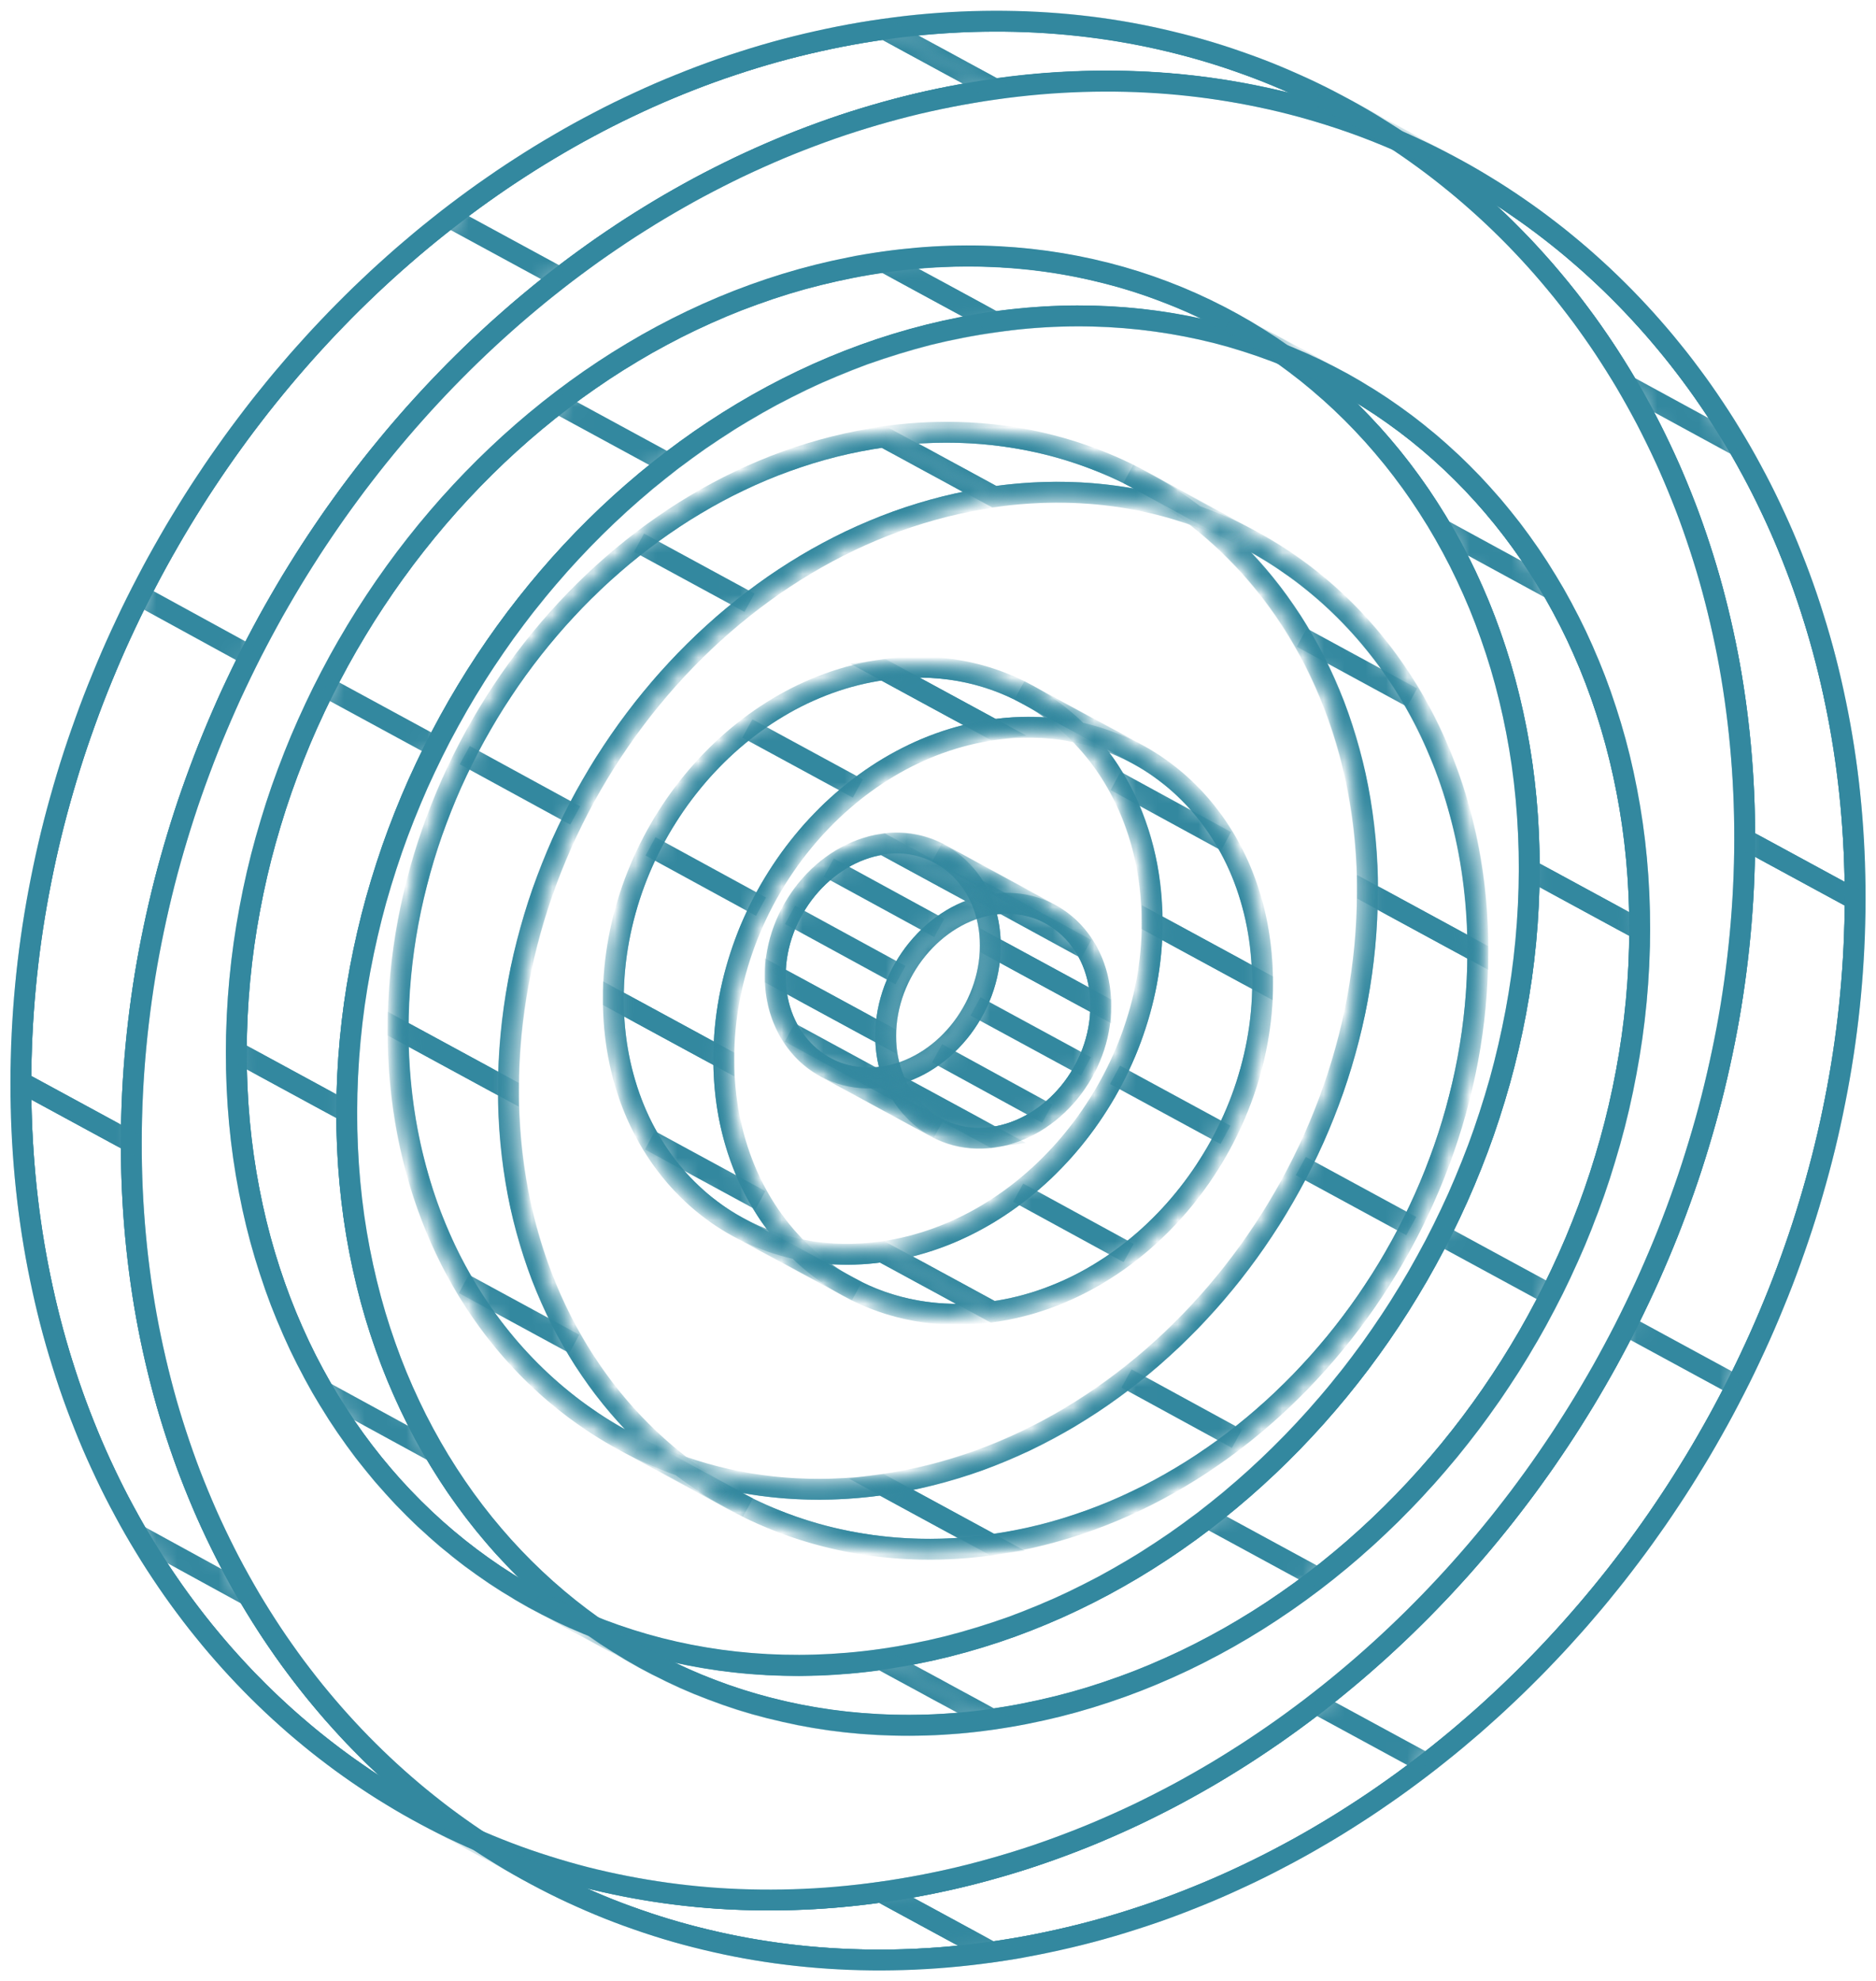 <?xml version="1.0" encoding="UTF-8"?>
<svg width="90px" height="95px" viewBox="0 0 90 95" version="1.1" xmlns="http://www.w3.org/2000/svg" xmlns:xlink="http://www.w3.org/1999/xlink">
    <title>Group</title>
    <defs>
        <linearGradient x1="50%" y1="0%" x2="50%" y2="50%" id="linearGradient-1">
            <stop stop-color="#FFFFFF" offset="0%"></stop>
            <stop stop-color="#EDF2F7" offset="99.751%"></stop>
        </linearGradient>
        <path d="M68.794,7.066 C80.364,13.358 88.029,26.248 88,42.117 C87.956,66.749 69.375,89.39 46.569,92.601 C38.455,93.749 30.891,92.267 24.504,88.794 L19.206,85.916 C25.593,89.39 33.156,90.857 41.271,89.724 C64.076,86.512 82.658,63.886 82.701,39.24 C82.73,23.371 75.051,10.481 63.496,4.189 C65.078,5.06 67.197,6.209 68.794,7.066 L68.794,7.066 Z" id="path-2"></path>
        <path d="M63.496,4.174 L68.794,7.051 C62.407,3.578 54.844,2.11 46.729,3.244 L41.43,0.367 C49.545,-0.781 57.108,0.701 63.496,4.174 L63.496,4.174 Z" id="path-4"></path>
        <path d="M24.504,88.794 L19.206,85.916 C7.65,79.624 -0.029,66.749 -5.34506034e-06,50.88 C0.044,26.234 18.639,3.578 41.43,0.381 L46.729,3.259 C23.923,6.47 5.342,29.111 5.299,53.757 C5.27,69.626 12.934,82.501 24.504,88.794 Z" id="path-6"></path>
        <path d="M63.278,17.282 C58.488,14.681 52.812,13.576 46.715,14.434 C29.585,16.846 15.678,33.805 15.634,52.304 C15.605,64.22 21.354,73.884 30.02,78.592 L24.722,75.715 C16.055,70.992 10.307,61.343 10.336,49.427 C10.365,30.913 24.286,13.969 41.416,11.556 C47.513,10.699 53.189,11.803 57.979,14.405 C59.562,15.276 61.681,16.425 63.278,17.282 L63.278,17.282 Z" id="path-8"></path>
        <path d="M57.979,14.39 L63.278,17.267 C71.944,21.99 77.678,31.639 77.664,43.556 C77.635,62.069 63.699,79.014 46.584,81.426 L41.285,78.549 C58.4,76.136 72.322,59.178 72.365,40.678 C72.394,28.762 66.646,19.098 57.979,14.39 L57.979,14.39 Z" id="path-10"></path>
        <path d="M30.02,78.592 L24.722,75.715 C29.512,78.316 35.188,79.421 41.285,78.563 L46.584,81.441 C40.487,82.298 34.811,81.194 30.02,78.592 Z" id="path-12"></path>
        <path d="M59.097,24.955 C65.601,28.501 69.912,35.738 69.898,44.675 C69.869,58.538 59.417,71.268 46.598,73.07 C42.04,73.71 37.787,72.881 34.187,70.934 L28.888,68.057 C32.474,70.018 36.727,70.832 41.3,70.193 C54.133,68.391 64.584,55.646 64.599,41.797 C64.614,32.875 60.302,25.623 53.799,22.077 C55.381,22.949 57.5,24.097 59.097,24.955 Z" id="path-14"></path>
        <path d="M53.813,22.063 L59.112,24.94 C55.526,22.978 51.273,22.165 46.7,22.804 L41.401,19.927 C45.96,19.287 50.213,20.116 53.813,22.063 L53.813,22.063 Z" id="path-16"></path>
        <path d="M34.201,70.934 L28.903,68.057 C22.399,64.511 18.088,57.274 18.102,48.337 C18.131,34.473 28.583,21.743 41.401,19.941 L46.7,22.819 C33.867,24.621 23.415,37.365 23.401,51.214 C23.386,60.137 27.698,67.388 34.201,70.934 L34.201,70.934 Z" id="path-18"></path>
        <path d="M53.581,35.171 C51.592,34.081 49.211,33.63 46.671,33.979 C39.529,34.982 33.737,42.044 33.722,49.761 C33.722,54.716 36.103,58.742 39.718,60.718 L34.419,57.841 C30.804,55.879 28.409,51.853 28.424,46.884 C28.424,39.167 34.23,32.105 41.372,31.102 C43.913,30.739 46.279,31.204 48.282,32.293 C49.865,33.165 51.984,34.313 53.581,35.171 Z" id="path-20"></path>
        <path d="M48.282,32.279 L53.581,35.156 C57.196,37.118 59.576,41.143 59.576,46.113 C59.576,53.815 53.77,60.892 46.627,61.895 L41.329,59.018 C48.471,58.015 54.263,50.938 54.278,43.236 C54.278,38.266 51.897,34.241 48.282,32.279 Z" id="path-22"></path>
        <path d="M39.718,60.703 L34.419,57.826 C36.408,58.916 38.774,59.367 41.314,59.018 L46.613,61.895 C44.073,62.258 41.706,61.793 39.718,60.703 L39.718,60.703 Z" id="path-24"></path>
        <path d="M41.358,39.458 C44.189,39.065 46.511,41.245 46.511,44.326 C46.511,47.407 44.189,50.226 41.343,50.633 C38.498,51.04 36.19,48.845 36.19,45.779 C36.19,42.713 38.527,39.865 41.358,39.458 L41.358,39.458 Z" id="path-26"></path>
        <path d="M46.656,42.35 C49.487,41.957 51.81,44.137 51.81,47.218 C51.81,50.299 49.487,53.118 46.642,53.525 C43.797,53.932 41.489,51.737 41.489,48.671 C41.489,45.605 43.826,42.756 46.656,42.35 L46.656,42.35 Z" id="path-28"></path>
        <path d="M49.4,42.829 C50.852,43.614 51.81,45.227 51.81,47.218 C51.81,50.299 49.487,53.118 46.642,53.525 C45.626,53.67 44.682,53.481 43.898,53.045 L38.6,50.168 C39.398,50.604 40.342,50.778 41.343,50.647 C44.189,50.24 46.511,47.421 46.511,44.34 C46.511,42.35 45.553,40.737 44.102,39.952 C45.684,40.824 47.803,41.972 49.4,42.829 L49.4,42.829 Z" id="path-30"></path>
        <path d="M44.102,39.937 L49.4,42.815 C48.602,42.379 47.658,42.204 46.656,42.335 L41.358,39.458 C42.36,39.312 43.303,39.501 44.102,39.937 Z" id="path-32"></path>
        <path d="M43.884,53.045 L38.585,50.168 C37.134,49.383 36.175,47.77 36.19,45.794 C36.19,42.713 38.527,39.879 41.358,39.472 L46.656,42.35 C43.826,42.742 41.489,45.59 41.489,48.671 C41.489,50.647 42.447,52.26 43.884,53.045 L43.884,53.045 Z" id="path-34"></path>
    </defs>
    <g id="RQ-Bio---Desktop" stroke="none" stroke-width="1" fill="none" fill-rule="evenodd">
        <g id="Science" transform="translate(-951, -1007)">
            <g id="Group" transform="translate(952, 1008.016)">
                <path d="M41.43,0.381 C64.236,-2.83 82.745,14.608 82.701,39.24 C82.658,63.871 64.076,86.512 41.271,89.724 C18.465,92.935 -0.043,75.512 0,50.88 C0.044,26.248 18.639,3.578 41.43,0.381 Z" id="Path"></path>
                <path d="M41.285,78.563 C58.4,76.151 72.322,59.192 72.365,40.693 C72.409,22.194 58.546,9.129 41.416,11.542 C24.286,13.954 10.379,30.913 10.336,49.412 C10.292,67.911 24.17,80.961 41.285,78.563" id="Path"></path>
                <path d="M41.43,0.381 C64.236,-2.83 82.745,14.608 82.701,39.24 C82.658,63.871 64.076,86.512 41.271,89.724 C18.465,92.935 -0.043,75.512 0,50.88 C0.044,26.248 18.639,3.578 41.43,0.381 Z" id="Path" stroke="#33889F"></path>
                <path d="M41.285,78.563 C58.4,76.151 72.322,59.192 72.365,40.693 C72.409,22.194 58.546,9.129 41.416,11.542 C24.286,13.954 10.379,30.913 10.336,49.412 C10.292,67.911 24.17,80.961 41.285,78.563" id="Path" stroke="#33889F"></path>
                <path d="M46.729,3.259 C69.535,0.047 88.043,17.485 88,42.117 C87.956,66.749 69.375,89.39 46.569,92.601 C23.764,95.813 5.255,78.389 5.299,53.757 C5.342,29.125 23.923,6.47 46.729,3.259 Z" id="Path"></path>
                <path d="M46.584,81.441 C63.699,79.028 77.62,62.069 77.664,43.57 C77.693,25.057 63.844,12.021 46.715,14.419 C29.585,16.831 15.678,33.79 15.634,52.289 C15.591,70.789 29.469,83.838 46.584,81.441" id="Path"></path>
                <path d="M46.729,3.259 C69.535,0.047 88.043,17.485 88,42.117 C87.956,66.749 69.375,89.39 46.569,92.601 C23.764,95.813 5.255,78.389 5.299,53.757 C5.342,29.125 23.923,6.47 46.729,3.259 Z" id="Path" stroke="#33889F"></path>
                <path d="M46.584,81.441 C63.699,79.028 77.62,62.069 77.664,43.57 C77.693,25.057 63.844,12.021 46.715,14.419 C29.585,16.831 15.678,33.79 15.634,52.289 C15.591,70.789 29.469,83.838 46.584,81.441" id="Path" stroke="#33889F"></path>
                <mask id="mask-3" fill="white">
                    <use xlink:href="#path-2"></use>
                </mask>
                <g id="Path"></g>
                <path d="M46.729,3.259 L41.43,0.381 C64.236,-2.83 82.745,14.608 82.701,39.24 L88,42.117 C88.043,17.485 69.535,0.047 46.729,3.259 Z" id="Path" stroke="#33889F" mask="url(#mask-3)"></path>
                <line x1="82.382" y1="20.377" x2="77.098" y2="17.5" id="Path" stroke="#33889F" mask="url(#mask-3)"></line>
                <path d="M88,42.117 L82.701,39.24 C82.658,63.871 64.076,86.512 41.271,89.724 L46.569,92.601 C69.375,89.39 87.956,66.763 88,42.117 Z" id="Path" stroke="#33889F" mask="url(#mask-3)"></path>
                <line x1="82.309" y1="65.441" x2="77.011" y2="62.564" id="Path" stroke="#33889F" mask="url(#mask-3)"></line>
                <line x1="67.43" y1="83.562" x2="62.131" y2="80.685" id="Path" stroke="#33889F" mask="url(#mask-3)"></line>
                <path d="M46.569,92.601 L41.271,89.724 C18.465,92.935 -0.043,75.512 0,50.88 L5.299,53.757 C5.255,78.389 23.764,95.813 46.569,92.601 L46.569,92.601 Z" id="Path" stroke="#33889F" mask="url(#mask-3)"></path>
                <line x1="25.724" y1="89.433" x2="20.425" y2="86.556" id="Path" stroke="#33889F" mask="url(#mask-3)"></line>
                <path d="M68.794,7.066 C80.364,13.358 88.029,26.248 88,42.117 C87.956,66.749 69.375,89.39 46.569,92.601 C38.455,93.749 30.891,92.267 24.504,88.794 L19.206,85.916 C25.593,89.39 33.156,90.857 41.271,89.724 C64.076,86.512 82.658,63.886 82.701,39.24 C82.73,23.371 75.051,10.481 63.496,4.189 C65.078,5.06 67.197,6.209 68.794,7.066 L68.794,7.066 Z" id="Path" stroke="#33889F" mask="url(#mask-3)"></path>
                <mask id="mask-5" fill="white">
                    <use xlink:href="#path-4"></use>
                </mask>
                <g id="Path"></g>
                <path d="M46.729,3.259 L41.43,0.381 C64.236,-2.83 82.745,14.608 82.701,39.24 L88,42.117 C88.043,17.485 69.535,0.047 46.729,3.259 Z" id="Path" stroke="#33889F" mask="url(#mask-5)"></path>
                <line x1="67.575" y1="6.426" x2="62.276" y2="3.549" id="Path" stroke="#33889F" mask="url(#mask-5)"></line>
                <path d="M63.496,4.174 L68.794,7.051 C62.407,3.578 54.844,2.11 46.729,3.244 L41.43,0.367 C49.545,-0.781 57.108,0.701 63.496,4.174 L63.496,4.174 Z" id="Path" stroke="#33889F" mask="url(#mask-5)"></path>
                <mask id="mask-7" fill="white">
                    <use xlink:href="#path-6"></use>
                </mask>
                <g id="Path"></g>
                <path d="M46.569,92.601 L41.271,89.724 C18.465,92.935 -0.043,75.512 0,50.88 L5.299,53.757 C5.255,78.389 23.764,95.813 46.569,92.601 L46.569,92.601 Z" id="Path" stroke="#33889F" mask="url(#mask-7)"></path>
                <line x1="10.902" y1="75.497" x2="5.618" y2="72.605" id="Path" stroke="#33889F" mask="url(#mask-7)"></line>
                <path d="M5.299,53.757 L7.66953053e-05,50.88 C0.044,26.234 18.639,3.578 41.43,0.381 L46.729,3.259 C23.923,6.47 5.342,29.111 5.299,53.757 Z" id="Path" stroke="#33889F" mask="url(#mask-7)"></path>
                <line x1="10.989" y1="30.433" x2="5.705" y2="27.541" id="Path" stroke="#33889F" mask="url(#mask-7)"></line>
                <line x1="25.869" y1="12.297" x2="20.57" y2="9.42" id="Path" stroke="#33889F" mask="url(#mask-7)"></line>
                <path d="M24.504,88.794 L19.206,85.916 C7.65,79.624 -0.029,66.749 -5.34506034e-06,50.88 C0.044,26.234 18.639,3.578 41.43,0.381 L46.729,3.259 C23.923,6.47 5.342,29.111 5.299,53.757 C5.27,69.626 12.934,82.501 24.504,88.794 Z" id="Path" stroke="#33889F" mask="url(#mask-7)"></path>
                <mask id="mask-9" fill="white">
                    <use xlink:href="#path-8"></use>
                </mask>
                <g id="Path"></g>
                <path d="M77.664,43.57 L72.365,40.693 C72.394,22.179 58.546,9.144 41.416,11.542 L46.715,14.419 C63.844,12.007 77.693,25.057 77.664,43.57 Z" id="Path" stroke="#33889F" mask="url(#mask-9)"></path>
                <line x1="62.349" y1="16.802" x2="57.065" y2="13.925" id="Path" stroke="#33889F" mask="url(#mask-9)"></line>
                <path d="M46.715,14.434 L41.416,11.556 C24.286,13.969 10.379,30.927 10.336,49.427 L15.634,52.304 C15.663,33.79 29.585,16.846 46.715,14.434 Z" id="Path" stroke="#33889F" mask="url(#mask-9)"></path>
                <line x1="31.051" y1="21.206" x2="25.753" y2="18.328" id="Path" stroke="#33889F" mask="url(#mask-9)"></line>
                <line x1="19.902" y1="34.793" x2="14.604" y2="31.916" id="Path" stroke="#33889F" mask="url(#mask-9)"></line>
                <path d="M15.634,52.304 L10.336,49.427 C10.307,67.94 24.17,80.976 41.285,78.578 L46.584,81.455 C29.469,83.867 15.605,70.818 15.634,52.304 L15.634,52.304 Z" id="Path" stroke="#33889F" mask="url(#mask-9)"></path>
                <line x1="19.844" y1="68.623" x2="14.546" y2="65.732" id="Path" stroke="#33889F" mask="url(#mask-9)"></line>
                <path d="M63.278,17.282 C58.488,14.681 52.812,13.576 46.715,14.434 C29.585,16.846 15.678,33.805 15.634,52.304 C15.605,64.22 21.354,73.884 30.02,78.592 L24.722,75.715 C16.055,70.992 10.307,61.343 10.336,49.427 C10.365,30.913 24.286,13.969 41.416,11.556 C47.513,10.699 53.189,11.803 57.979,14.405 C59.562,15.276 61.681,16.425 63.278,17.282 L63.278,17.282 Z" id="Path" stroke="#33889F" mask="url(#mask-9)"></path>
                <mask id="mask-11" fill="white">
                    <use xlink:href="#path-10"></use>
                </mask>
                <g id="Path"></g>
                <path d="M46.584,81.441 L41.285,78.563 C58.4,76.151 72.322,59.192 72.365,40.693 L77.664,43.57 C77.635,62.084 63.699,79.028 46.584,81.441 Z" id="Path" stroke="#33889F" mask="url(#mask-11)"></path>
                <line x1="62.247" y1="74.669" x2="56.949" y2="71.791" id="Path" stroke="#33889F" mask="url(#mask-11)"></line>
                <line x1="73.396" y1="61.081" x2="68.097" y2="58.204" id="Path" stroke="#33889F" mask="url(#mask-11)"></line>
                <path d="M77.664,43.57 L72.365,40.693 C72.394,22.179 58.546,9.144 41.416,11.542 L46.715,14.419 C63.844,12.007 77.693,25.057 77.664,43.57 Z" id="Path" stroke="#33889F" mask="url(#mask-11)"></path>
                <line x1="73.454" y1="27.251" x2="68.17" y2="24.374" id="Path" stroke="#33889F" mask="url(#mask-11)"></line>
                <path d="M57.979,14.39 L63.278,17.267 C71.944,21.99 77.678,31.639 77.664,43.556 C77.635,62.069 63.699,79.014 46.584,81.426 L41.285,78.549 C58.4,76.136 72.322,59.178 72.365,40.678 C72.394,28.762 66.646,19.098 57.979,14.39 L57.979,14.39 Z" id="Path" stroke="#33889F" mask="url(#mask-11)"></path>
                <mask id="mask-13" fill="white">
                    <use xlink:href="#path-12"></use>
                </mask>
                <g id="Path"></g>
                <path d="M15.634,52.304 L10.336,49.427 C10.307,67.94 24.17,80.976 41.285,78.578 L46.584,81.455 C29.469,83.867 15.605,70.818 15.634,52.304 L15.634,52.304 Z" id="Path" stroke="#33889F" mask="url(#mask-13)"></path>
                <line x1="30.949" y1="79.072" x2="25.651" y2="76.195" id="Path" stroke="#33889F" mask="url(#mask-13)"></line>
                <path d="M30.02,78.592 L24.722,75.715 C29.512,78.316 35.188,79.421 41.285,78.563 L46.584,81.441 C40.487,82.298 34.811,81.194 30.02,78.592 Z" id="Path" stroke="#33889F" mask="url(#mask-13)"></path>
                <path d="M41.401,19.927 C54.234,18.125 64.643,27.919 64.614,41.783 C64.584,55.646 54.133,68.376 41.314,70.178 C28.482,71.98 18.073,62.186 18.102,48.322 C18.131,34.459 28.583,21.729 41.401,19.927 Z" id="Path" mask="url(#mask-13)"></path>
                <path d="M41.329,59.018 C48.471,58.015 54.263,50.938 54.278,43.236 C54.292,35.534 48.529,30.085 41.387,31.102 C34.245,32.105 28.453,39.167 28.438,46.884 C28.424,54.6 34.187,60.035 41.329,59.018" id="Path" mask="url(#mask-13)"></path>
                <path d="M41.401,19.927 C54.234,18.125 64.643,27.919 64.614,41.783 C64.584,55.646 54.133,68.376 41.314,70.178 C28.482,71.98 18.073,62.186 18.102,48.322 C18.131,34.459 28.583,21.729 41.401,19.927 Z" id="Path" stroke="#33889F" mask="url(#mask-13)"></path>
                <path d="M41.329,59.018 C48.471,58.015 54.263,50.938 54.278,43.236 C54.292,35.534 48.529,30.085 41.387,31.102 C34.245,32.105 28.453,39.167 28.438,46.884 C28.424,54.6 34.187,60.035 41.329,59.018" id="Path" stroke="#33889F" mask="url(#mask-13)"></path>
                <path d="M46.7,22.804 C59.533,21.002 69.941,30.797 69.912,44.66 C69.883,58.524 59.431,71.254 46.613,73.056 C33.78,74.858 23.372,65.063 23.401,51.2 C23.43,37.336 33.882,24.606 46.7,22.804 Z" id="Path" mask="url(#mask-13)"></path>
                <path d="M46.627,61.895 C53.77,60.892 59.562,53.815 59.576,46.113 C59.591,38.411 53.828,32.962 46.685,33.979 C39.543,34.996 33.751,42.044 33.737,49.761 C33.722,57.477 39.485,62.912 46.627,61.895" id="Path" mask="url(#mask-13)"></path>
                <path d="M46.7,22.804 C59.533,21.002 69.941,30.797 69.912,44.66 C69.883,58.524 59.431,71.254 46.613,73.056 C33.78,74.858 23.372,65.063 23.401,51.2 C23.43,37.336 33.882,24.606 46.7,22.804 Z" id="Path" stroke="#33889F" mask="url(#mask-13)"></path>
                <path d="M46.627,61.895 C53.77,60.892 59.562,53.815 59.576,46.113 C59.591,38.411 53.828,32.962 46.685,33.979 C39.543,34.996 33.751,42.044 33.737,49.761 C33.722,57.477 39.485,62.912 46.627,61.895" id="Path" stroke="#33889F" mask="url(#mask-13)"></path>
                <mask id="mask-15" fill="white">
                    <use xlink:href="#path-14"></use>
                </mask>
                <g id="Path"></g>
                <path d="M46.7,22.804 L41.401,19.927 C54.234,18.125 64.643,27.919 64.614,41.783 L69.912,44.66 C69.941,30.797 59.533,21.002 46.7,22.804 Z" id="Path" stroke="#33889F" mask="url(#mask-15)"></path>
                <line x1="66.747" y1="32.439" x2="61.449" y2="29.561" id="Path" stroke="#33889F" mask="url(#mask-15)"></line>
                <path d="M69.898,44.66 L64.599,41.783 C64.57,55.646 54.118,68.376 41.3,70.178 L46.598,73.056 C59.431,71.254 69.883,58.509 69.898,44.66 Z" id="Path" stroke="#33889F" mask="url(#mask-15)"></path>
                <line x1="66.704" y1="57.783" x2="61.405" y2="54.905" id="Path" stroke="#33889F" mask="url(#mask-15)"></line>
                <line x1="58.342" y1="67.984" x2="53.044" y2="65.092" id="Path" stroke="#33889F" mask="url(#mask-15)"></line>
                <path d="M46.598,73.07 L41.3,70.193 C28.467,71.995 18.059,62.2 18.088,48.337 L23.386,51.214 C23.357,65.078 33.766,74.872 46.598,73.07 Z" id="Path" stroke="#33889F" mask="url(#mask-15)"></path>
                <line x1="34.883" y1="71.283" x2="29.585" y2="68.405" id="Path" stroke="#33889F" mask="url(#mask-15)"></line>
                <path d="M59.097,24.955 C65.601,28.501 69.912,35.738 69.898,44.675 C69.869,58.538 59.417,71.268 46.598,73.07 C42.04,73.71 37.787,72.881 34.187,70.934 L28.888,68.057 C32.474,70.018 36.727,70.832 41.3,70.193 C54.133,68.391 64.584,55.646 64.599,41.797 C64.614,32.875 60.302,25.623 53.799,22.077 C55.381,22.949 57.5,24.097 59.097,24.955 Z" id="Path" stroke="#33889F" mask="url(#mask-15)"></path>
                <mask id="mask-17" fill="white">
                    <use xlink:href="#path-16"></use>
                </mask>
                <g id="Path"></g>
                <path d="M46.7,22.804 L41.401,19.927 C54.234,18.125 64.643,27.919 64.614,41.783 L69.912,44.66 C69.941,30.797 59.533,21.002 46.7,22.804 Z" id="Path" stroke="#33889F" mask="url(#mask-17)"></path>
                <line x1="58.415" y1="24.591" x2="53.131" y2="21.714" id="Path" stroke="#33889F" mask="url(#mask-17)"></line>
                <path d="M53.813,22.063 L59.112,24.94 C55.526,22.978 51.273,22.165 46.7,22.804 L41.401,19.927 C45.96,19.287 50.213,20.116 53.813,22.063 L53.813,22.063 Z" id="Path" stroke="#33889F" mask="url(#mask-17)"></path>
                <mask id="mask-19" fill="white">
                    <use xlink:href="#path-18"></use>
                </mask>
                <g id="Path"></g>
                <path d="M46.598,73.07 L41.3,70.193 C28.467,71.995 18.059,62.2 18.088,48.337 L23.386,51.214 C23.357,65.078 33.766,74.872 46.598,73.07 Z" id="Path" stroke="#33889F" mask="url(#mask-19)"></path>
                <line x1="26.551" y1="63.435" x2="21.252" y2="60.558" id="Path" stroke="#33889F" mask="url(#mask-19)"></line>
                <path d="M23.386,51.214 L18.088,48.337 C18.117,34.473 28.569,21.743 41.387,19.941 L46.685,22.819 C33.853,24.621 23.401,37.365 23.386,51.214 L23.386,51.214 Z" id="Path" stroke="#33889F" mask="url(#mask-19)"></path>
                <line x1="26.595" y1="38.092" x2="21.296" y2="35.2" id="Path" stroke="#33889F" mask="url(#mask-19)"></line>
                <line x1="34.956" y1="27.89" x2="29.658" y2="25.013" id="Path" stroke="#33889F" mask="url(#mask-19)"></line>
                <path d="M34.201,70.934 L28.903,68.057 C22.399,64.511 18.088,57.274 18.102,48.337 C18.131,34.473 28.583,21.743 41.401,19.941 L46.7,22.819 C33.867,24.621 23.415,37.365 23.401,51.214 C23.386,60.137 27.698,67.388 34.201,70.934 L34.201,70.934 Z" id="Path" stroke="#33889F" mask="url(#mask-19)"></path>
                <mask id="mask-21" fill="white">
                    <use xlink:href="#path-20"></use>
                </mask>
                <g id="Path"></g>
                <path d="M59.562,46.113 L54.263,43.236 C54.263,35.52 48.515,30.085 41.372,31.102 L46.671,33.979 C53.813,32.976 59.576,38.411 59.562,46.113 Z" id="Path" stroke="#33889F" mask="url(#mask-21)"></path>
                <line x1="53.189" y1="34.967" x2="47.905" y2="32.09" id="Path" stroke="#33889F" mask="url(#mask-21)"></line>
                <path d="M46.671,33.979 L41.372,31.102 C34.23,32.105 28.438,39.167 28.424,46.884 L33.722,49.761 C33.722,42.044 39.529,34.982 46.671,33.979 L46.671,33.979 Z" id="Path" stroke="#33889F" mask="url(#mask-21)"></path>
                <line x1="40.153" y1="36.798" x2="34.854" y2="33.921" id="Path" stroke="#33889F" mask="url(#mask-21)"></line>
                <line x1="35.508" y1="42.466" x2="30.209" y2="39.574" id="Path" stroke="#33889F" mask="url(#mask-21)"></line>
                <path d="M33.722,49.761 L28.424,46.884 C28.424,54.586 34.172,60.035 41.314,59.018 L46.613,61.895 C39.471,62.898 33.708,57.463 33.722,49.761 Z" id="Path" stroke="#33889F" mask="url(#mask-21)"></path>
                <line x1="35.479" y1="56.547" x2="30.18" y2="53.67" id="Path" stroke="#33889F" mask="url(#mask-21)"></line>
                <path d="M53.581,35.171 C51.592,34.081 49.211,33.63 46.671,33.979 C39.529,34.982 33.737,42.044 33.722,49.761 C33.722,54.716 36.103,58.742 39.718,60.718 L34.419,57.841 C30.804,55.879 28.409,51.853 28.424,46.884 C28.424,39.167 34.23,32.105 41.372,31.102 C43.913,30.739 46.279,31.204 48.282,32.293 C49.865,33.165 51.984,34.313 53.581,35.171 Z" id="Path" stroke="#33889F" mask="url(#mask-21)"></path>
                <mask id="mask-23" fill="white">
                    <use xlink:href="#path-22"></use>
                </mask>
                <g id="Path"></g>
                <path d="M46.627,61.895 L41.329,59.018 C48.471,58.015 54.263,50.938 54.278,43.236 L59.576,46.113 C59.576,53.815 53.77,60.892 46.627,61.895 Z" id="Path" stroke="#33889F" mask="url(#mask-23)"></path>
                <line x1="53.145" y1="59.076" x2="47.847" y2="56.184" id="Path" stroke="#33889F" mask="url(#mask-23)"></line>
                <line x1="57.791" y1="53.408" x2="52.492" y2="50.531" id="Path" stroke="#33889F" mask="url(#mask-23)"></line>
                <path d="M59.562,46.113 L54.263,43.236 C54.263,35.52 48.515,30.085 41.372,31.102 L46.671,33.979 C53.813,32.976 59.576,38.411 59.562,46.113 Z" id="Path" stroke="#33889F" mask="url(#mask-23)"></path>
                <line x1="57.82" y1="39.327" x2="52.521" y2="36.435" id="Path" stroke="#33889F" mask="url(#mask-23)"></line>
                <path d="M48.282,32.279 L53.581,35.156 C57.196,37.118 59.576,41.143 59.576,46.113 C59.576,53.815 53.77,60.892 46.627,61.895 L41.329,59.018 C48.471,58.015 54.263,50.938 54.278,43.236 C54.278,38.266 51.897,34.241 48.282,32.279 Z" id="Path" stroke="#33889F" mask="url(#mask-23)"></path>
                <mask id="mask-25" fill="white">
                    <use xlink:href="#path-24"></use>
                </mask>
                <g id="Path"></g>
                <path d="M33.722,49.761 L28.424,46.884 C28.424,54.586 34.172,60.035 41.314,59.018 L46.613,61.895 C39.471,62.898 33.708,57.463 33.722,49.761 Z" id="Path" stroke="#33889F" mask="url(#mask-25)"></path>
                <line x1="40.109" y1="60.907" x2="34.811" y2="58.03" id="Path" stroke="#33889F" mask="url(#mask-25)"></line>
                <path d="M39.718,60.703 L34.419,57.826 C36.408,58.916 38.774,59.367 41.314,59.018 L46.613,61.895 C44.073,62.258 41.706,61.793 39.718,60.703 L39.718,60.703 Z" id="Path" stroke="#33889F" mask="url(#mask-25)"></path>
                <mask id="mask-27" fill="white">
                    <use xlink:href="#path-26"></use>
                </mask>
                <g id="Path"></g>
                <path d="M41.358,39.458 C44.189,39.065 46.511,41.245 46.511,44.326 C46.511,47.407 44.189,50.226 41.343,50.633 C38.498,51.04 36.19,48.845 36.19,45.779 C36.19,42.713 38.527,39.865 41.358,39.458 L41.358,39.458 Z" id="Path" stroke="#33889F" mask="url(#mask-27)"></path>
                <mask id="mask-29" fill="white">
                    <use xlink:href="#path-28"></use>
                </mask>
                <g id="Path"></g>
                <path d="M46.656,42.35 C49.487,41.957 51.81,44.137 51.81,47.218 C51.81,50.299 49.487,53.118 46.642,53.525 C43.797,53.932 41.489,51.737 41.489,48.671 C41.489,45.605 43.826,42.756 46.656,42.35 L46.656,42.35 Z" id="Path" stroke="#33889F" mask="url(#mask-29)"></path>
                <mask id="mask-31" fill="white">
                    <use xlink:href="#path-30"></use>
                </mask>
                <g id="Path"></g>
                <path d="M46.656,42.35 L41.358,39.472 C44.189,39.08 46.511,41.26 46.511,44.34 L51.81,47.218 C51.81,44.137 49.502,41.957 46.656,42.35 L46.656,42.35 Z" id="Path" stroke="#33889F" mask="url(#mask-31)"></path>
                <line x1="51.113" y1="44.5" x2="45.814" y2="41.608" id="Path" stroke="#33889F" mask="url(#mask-31)"></line>
                <path d="M51.81,47.218 L46.511,44.34 C46.511,47.421 44.189,50.24 41.343,50.647 L46.642,53.525 C49.487,53.118 51.81,50.299 51.81,47.218 L51.81,47.218 Z" id="Path" stroke="#33889F" mask="url(#mask-31)"></path>
                <line x1="51.099" y1="50.124" x2="45.8" y2="47.247" id="Path" stroke="#33889F" mask="url(#mask-31)"></line>
                <line x1="49.24" y1="52.391" x2="43.956" y2="49.499" id="Path" stroke="#33889F" mask="url(#mask-31)"></line>
                <path d="M46.642,53.51 L41.343,50.633 C38.498,51.04 36.19,48.845 36.19,45.779 L41.489,48.656 C41.489,51.723 43.797,53.903 46.642,53.51 Z" id="Path" stroke="#33889F" mask="url(#mask-31)"></path>
                <line x1="44.029" y1="53.118" x2="38.745" y2="50.24" id="Path" stroke="#33889F" mask="url(#mask-31)"></line>
                <path d="M49.4,42.829 C50.852,43.614 51.81,45.227 51.81,47.218 C51.81,50.299 49.487,53.118 46.642,53.525 C45.626,53.67 44.682,53.481 43.898,53.045 L38.6,50.168 C39.398,50.604 40.342,50.778 41.343,50.647 C44.189,50.24 46.511,47.421 46.511,44.34 C46.511,42.35 45.553,40.737 44.102,39.952 C45.684,40.824 47.803,41.972 49.4,42.829 L49.4,42.829 Z" id="Path" stroke="#33889F" mask="url(#mask-31)"></path>
                <mask id="mask-33" fill="white">
                    <use xlink:href="#path-32"></use>
                </mask>
                <g id="Path"></g>
                <path d="M46.656,42.35 L41.358,39.472 C44.189,39.08 46.511,41.26 46.511,44.34 L51.81,47.218 C51.81,44.137 49.502,41.957 46.656,42.35 L46.656,42.35 Z" id="Path" stroke="#33889F" mask="url(#mask-33)"></path>
                <line x1="49.255" y1="42.742" x2="43.956" y2="39.865" id="Path" stroke="#33889F" mask="url(#mask-33)"></line>
                <path d="M44.102,39.937 L49.4,42.815 C48.602,42.379 47.658,42.204 46.656,42.335 L41.358,39.458 C42.36,39.312 43.303,39.501 44.102,39.937 Z" id="Path" stroke="#33889F" mask="url(#mask-33)"></path>
                <mask id="mask-35" fill="white">
                    <use xlink:href="#path-34"></use>
                </mask>
                <g id="Path"></g>
                <path d="M46.642,53.51 L41.343,50.633 C38.498,51.04 36.19,48.845 36.19,45.779 L41.489,48.656 C41.489,51.723 43.797,53.903 46.642,53.51 Z" id="Path" stroke="#33889F" mask="url(#mask-35)"></path>
                <line x1="42.185" y1="51.374" x2="36.887" y2="48.497" id="Path" stroke="#33889F" mask="url(#mask-35)"></line>
                <path d="M41.489,48.671 L36.19,45.794 C36.19,42.713 38.527,39.879 41.358,39.472 L46.656,42.35 C43.826,42.742 41.489,45.59 41.489,48.671 Z" id="Path" stroke="#33889F" mask="url(#mask-35)"></path>
                <line x1="42.2" y1="45.75" x2="36.901" y2="42.858" id="Path" stroke="#33889F" mask="url(#mask-35)"></line>
                <line x1="44.058" y1="43.483" x2="38.759" y2="40.591" id="Path" stroke="#33889F" mask="url(#mask-35)"></line>
                <path d="M43.884,53.045 L38.585,50.168 C37.134,49.383 36.175,47.77 36.19,45.794 C36.19,42.713 38.527,39.879 41.358,39.472 L46.656,42.35 C43.826,42.742 41.489,45.59 41.489,48.671 C41.489,50.647 42.447,52.26 43.884,53.045 L43.884,53.045 Z" id="Path" stroke="#33889F" mask="url(#mask-35)"></path>
            </g>
        </g>
    </g>
</svg>